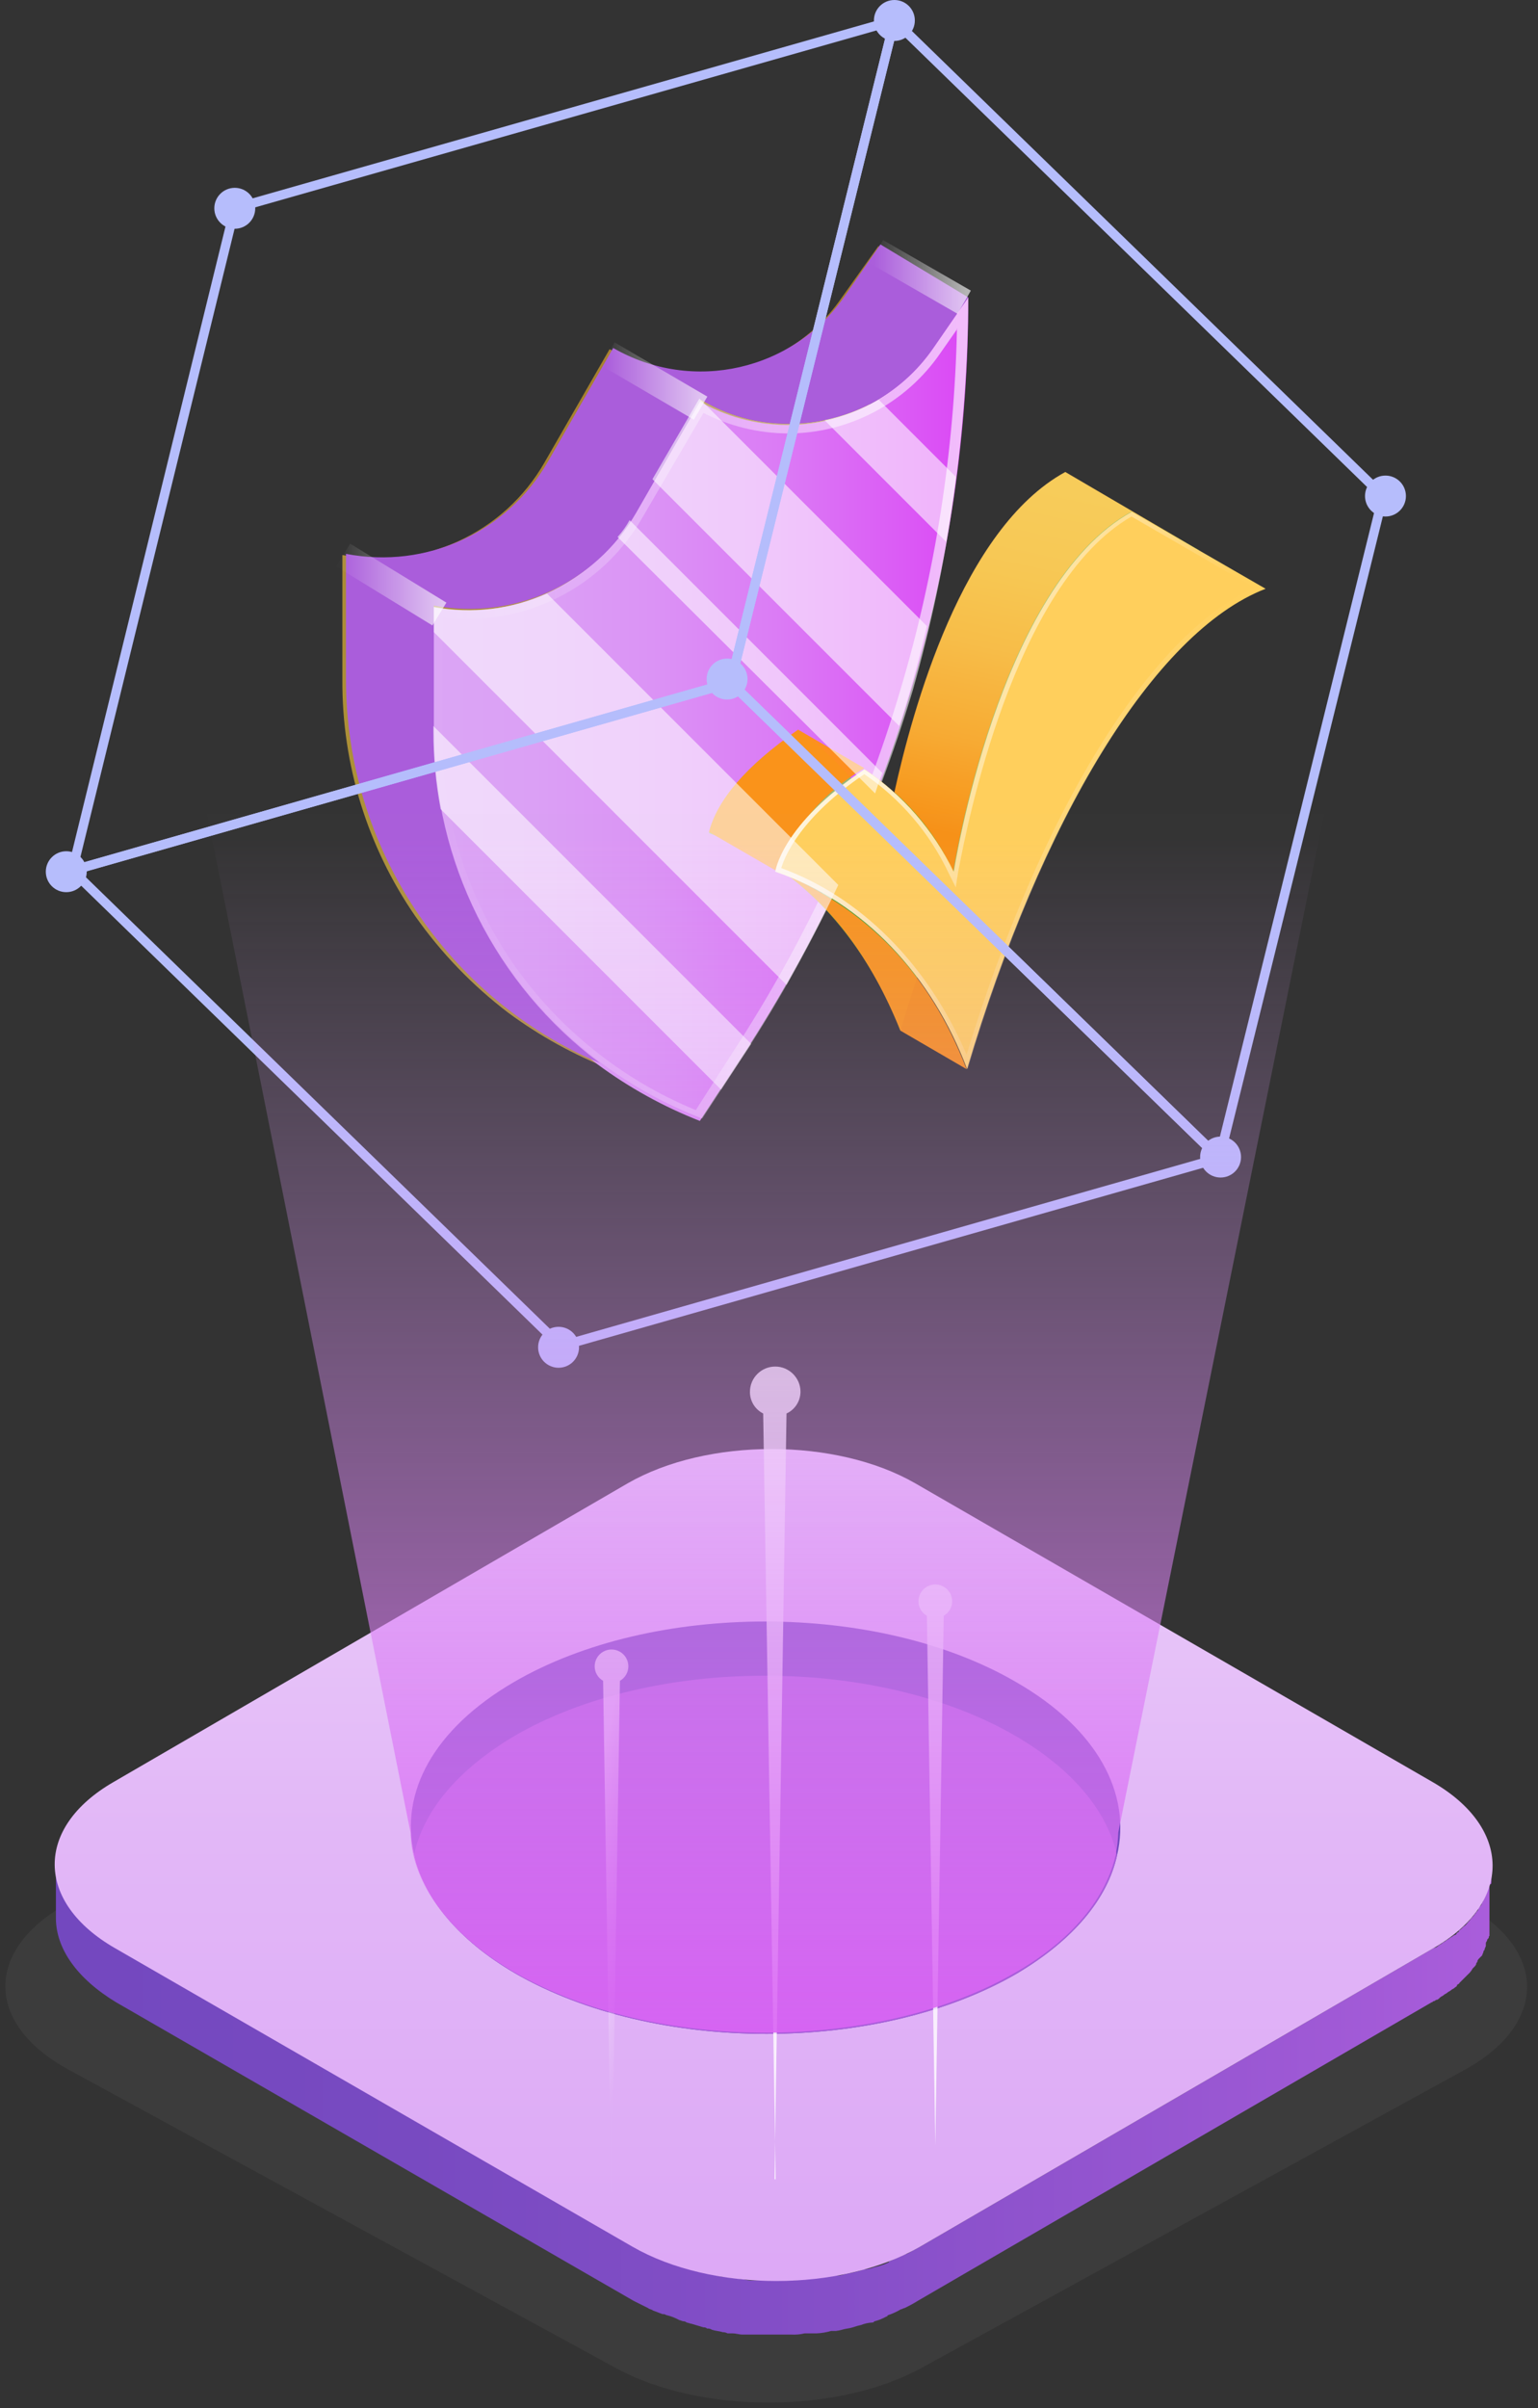 <svg width="46" height="72" viewBox="0 0 46 72" fill="none" xmlns="http://www.w3.org/2000/svg">
<rect x="0" y="0" width="46" height="72" fill="#333333" stroke="none"/>
<g opacity="0.2">
<path fill-rule="evenodd" clip-rule="evenodd" d="M43.778 56.916C46.298 58.284 46.298 60.516 43.814 61.884L27.542 70.812C25.022 72.18 20.954 72.18 18.434 70.812L2.054 61.884C-0.466 60.516 -0.466 58.284 2.018 56.916L18.29 47.988C20.81 46.62 24.878 46.62 27.398 47.988L43.778 56.916Z" fill="#606060"/>
</g>
<path fill-rule="evenodd" clip-rule="evenodd" d="M44.606 55.908V56.268C44.606 56.304 44.606 56.34 44.57 56.34C44.534 56.34 44.57 56.376 44.534 56.412C44.53 56.439 44.517 56.465 44.498 56.484C44.498 56.52 44.462 56.52 44.462 56.556C44.462 56.592 44.426 56.628 44.426 56.664C44.426 56.7 44.39 56.7 44.39 56.736C44.39 56.772 44.354 56.808 44.354 56.844C44.354 56.88 44.318 56.88 44.318 56.916C44.318 56.952 44.282 56.988 44.246 57.024C44.21 57.06 44.21 57.06 44.21 57.096C44.21 57.132 44.138 57.168 44.138 57.204L44.102 57.24C44.066 57.312 43.994 57.348 43.958 57.42L43.922 57.456C43.886 57.492 43.85 57.564 43.778 57.6L43.706 57.672C43.67 57.708 43.634 57.708 43.634 57.744C43.634 57.78 43.562 57.78 43.562 57.816C43.562 57.852 43.49 57.852 43.454 57.888C43.418 57.924 43.382 57.924 43.346 57.96C43.31 57.996 43.274 57.996 43.238 58.032C43.202 58.068 43.166 58.068 43.13 58.104C43.094 58.14 43.058 58.14 43.022 58.176C42.982 58.214 42.932 58.239 42.878 58.248L27.52 67.176C27.376 67.248 27.268 67.32 27.124 67.392C27.088 67.392 27.052 67.428 27.016 67.428C26.872 67.5 26.764 67.536 26.62 67.608C26.6 67.608 26.584 67.624 26.584 67.644C26.446 67.708 26.301 67.756 26.152 67.788C26.049 67.829 25.939 67.853 25.828 67.86C25.745 67.889 25.661 67.913 25.576 67.932C25.468 67.968 25.36 67.968 25.252 68.004C25.144 68.04 25.072 68.04 25 68.04H24.892C24.748 68.076 24.604 68.076 24.46 68.112H24.352C24.266 68.106 24.181 68.118 24.1 68.148C23.956 68.148 23.812 68.184 23.704 68.184H22.516C22.419 68.19 22.321 68.178 22.228 68.148C22.12 68.148 22.012 68.112 21.94 68.112C21.868 68.112 21.76 68.076 21.652 68.076C21.541 68.069 21.431 68.045 21.328 68.004C21.256 68.004 21.148 67.968 21.076 67.968C20.932 67.932 20.824 67.896 20.716 67.86C20.608 67.824 20.536 67.824 20.464 67.788C20.392 67.752 20.392 67.752 20.32 67.752C20.194 67.72 20.073 67.671 19.96 67.608C19.924 67.608 19.888 67.572 19.852 67.572C19.738 67.539 19.629 67.491 19.528 67.428C19.492 67.392 19.42 67.392 19.384 67.356L18.952 67.14L3.472 58.212C2.284 57.528 1.672 56.628 1.672 55.692V57.348C1.672 58.248 2.284 59.148 3.472 59.868L18.952 68.796L19.384 69.012C19.42 69.048 19.492 69.048 19.528 69.084C19.636 69.12 19.708 69.156 19.816 69.192H19.852C19.888 69.192 19.924 69.228 19.96 69.228C20.086 69.26 20.207 69.309 20.32 69.372C20.356 69.372 20.392 69.408 20.464 69.408C20.491 69.412 20.517 69.424 20.536 69.444C20.572 69.444 20.644 69.48 20.68 69.48C20.788 69.516 20.932 69.552 21.04 69.588C21.08 69.583 21.119 69.596 21.148 69.624C21.199 69.619 21.25 69.631 21.292 69.66C21.4 69.696 21.508 69.696 21.616 69.732C21.666 69.731 21.716 69.743 21.76 69.768H21.904C22.012 69.768 22.12 69.804 22.192 69.804H23.668C23.801 69.812 23.934 69.799 24.064 69.768H24.424C24.57 69.762 24.715 69.737 24.856 69.696H25C25.061 69.688 25.121 69.675 25.18 69.66C25.288 69.624 25.396 69.624 25.504 69.588C25.587 69.559 25.671 69.535 25.756 69.516C25.86 69.475 25.969 69.451 26.08 69.444C26.116 69.444 26.116 69.444 26.152 69.408C26.278 69.376 26.399 69.327 26.512 69.264C26.532 69.264 26.548 69.248 26.548 69.228C26.686 69.183 26.819 69.123 26.944 69.048C26.98 69.048 27.016 69.012 27.052 69.012C27.188 68.948 27.32 68.876 27.448 68.796L42.82 59.868C42.856 59.868 42.856 59.832 42.892 59.832C42.928 59.832 42.928 59.796 42.964 59.796C43 59.796 43.036 59.76 43.072 59.724C43.108 59.688 43.144 59.688 43.18 59.652C43.216 59.616 43.252 59.616 43.288 59.58C43.324 59.544 43.36 59.544 43.396 59.508C43.432 59.472 43.468 59.472 43.504 59.436C43.54 59.4 43.576 59.4 43.576 59.364C43.576 59.328 43.648 59.328 43.648 59.292L43.684 59.256L43.72 59.22L43.864 59.076L43.9 59.04C43.959 58.989 44.007 58.928 44.044 58.86L44.08 58.824C44.116 58.788 44.152 58.752 44.152 58.716C44.152 58.68 44.188 58.68 44.188 58.644C44.188 58.608 44.224 58.572 44.26 58.536C44.284 58.512 44.308 58.488 44.332 58.464C44.332 58.428 44.368 58.392 44.368 58.356C44.368 58.32 44.404 58.32 44.404 58.284C44.404 58.248 44.44 58.212 44.44 58.176V58.104C44.444 58.077 44.456 58.051 44.476 58.032C44.476 57.996 44.476 57.996 44.512 57.96C44.548 57.924 44.512 57.888 44.548 57.888V55.8C44.606 55.836 44.606 55.872 44.606 55.908Z" fill="url(#paint0_linear)"/>
<path fill-rule="evenodd" clip-rule="evenodd" d="M42.842 53.28C45.218 54.648 45.254 56.88 42.878 58.248L27.52 67.176C25.144 68.544 21.292 68.544 18.916 67.176L3.436 58.248C1.06 56.88 1.024 54.648 3.4 53.28L18.772 44.352C21.148 42.984 25 42.984 27.376 44.352L42.842 53.28Z" fill="url(#paint1_linear)"/>
<path fill-rule="evenodd" clip-rule="evenodd" d="M33.41 55.476C33.122 56.772 32.114 57.996 30.422 59.004C26.282 61.416 19.586 61.416 15.41 59.004C13.682 57.996 12.674 56.736 12.386 55.44C11.954 53.604 12.962 51.696 15.374 50.292C19.514 47.88 26.246 47.88 30.386 50.292C32.834 51.696 33.842 53.64 33.41 55.476Z" fill="url(#paint2_linear)"/>
<path fill-rule="evenodd" clip-rule="evenodd" d="M33.41 55.476C33.122 56.772 32.114 57.996 30.422 59.004C26.282 61.416 19.586 61.416 15.41 59.004C13.682 57.996 12.674 56.736 12.386 55.44C12.674 54.144 13.682 52.92 15.374 51.912C19.514 49.5 26.246 49.5 30.386 51.912C32.114 52.92 33.122 54.18 33.41 55.476Z" fill="url(#paint3_linear)"/>
<path opacity="0.6" fill-rule="evenodd" clip-rule="evenodd" d="M26.282 7.344C26.288 11.344 25.706 15.322 24.554 19.152C23.422 22.988 21.736 26.639 19.55 29.988L18.254 31.968C17.164 31.541 16.135 30.972 15.194 30.276C14.128 29.463 13.193 28.492 12.422 27.396C10.99 25.322 10.229 22.86 10.24 20.34V16.596C12.642 17.063 15.074 15.948 16.288 13.824L18.232 10.44C19.031 10.903 19.936 11.151 20.86 11.16C22.588 11.171 24.208 10.32 25.18 8.892L26.282 7.344Z" fill="url(#paint4_linear)"/>
<path fill-rule="evenodd" clip-rule="evenodd" d="M28.96 8.892C28.966 12.892 28.384 16.87 27.232 20.7C26.1 24.536 24.414 28.187 22.228 31.536L20.932 33.516C19.842 33.089 18.813 32.52 17.872 31.824C16.806 31.011 15.871 30.04 15.1 28.944C13.663 26.872 12.897 24.409 12.904 21.888V18.144C15.306 18.611 17.738 17.496 18.952 15.372L20.896 11.988C21.695 12.451 22.601 12.699 23.524 12.708C25.252 12.719 26.872 11.868 27.844 10.44L28.96 8.892Z" fill="url(#paint5_linear)"/>
<g opacity="0.75">
<path fill-rule="evenodd" clip-rule="evenodd" d="M27.916 10.404L28.96 8.892C28.942 12.861 28.385 16.809 27.304 20.628C26.157 24.459 24.472 28.107 22.3 31.464L21.004 33.444C19.91 33.025 18.88 32.456 17.944 31.752C14.814 29.409 12.973 25.726 12.976 21.816V18.072C13.332 18.144 13.693 18.18 14.056 18.18C16.101 18.188 17.995 17.104 19.024 15.336L20.968 11.952C21.76 12.431 22.67 12.68 23.596 12.672C25.322 12.674 26.938 11.826 27.916 10.404ZM28.621 9.849C28.621 9.842 28.622 9.835 28.622 9.828H28.636L28.621 9.849ZM28.621 9.849L28.132 10.548C27.1 12.058 25.389 12.96 23.56 12.96C22.684 12.954 21.821 12.744 21.04 12.348L19.19 15.516C18.117 17.364 16.142 18.502 14.006 18.504C13.741 18.51 13.476 18.498 13.214 18.468V21.888C13.203 24.354 13.944 26.765 15.338 28.8C16.703 30.759 18.602 32.283 20.81 33.192L21.962 31.392C24.128 28.062 25.802 24.437 26.93 20.628C27.974 17.127 28.543 13.502 28.621 9.849Z" fill="url(#paint6_linear)"/>
</g>
<path fill-rule="evenodd" clip-rule="evenodd" d="M28.96 8.892L27.916 10.404C26.938 11.826 25.322 12.674 23.596 12.672C22.67 12.68 21.76 12.431 20.968 11.952L19.024 15.336C17.799 17.449 15.376 18.559 12.976 18.108V21.852C12.973 25.762 14.814 29.445 17.944 31.788C13.335 29.833 10.344 25.31 10.348 20.304V16.56C12.75 17.027 15.182 15.912 16.396 13.788L18.34 10.404C20.714 11.776 23.743 11.085 25.288 8.82L26.332 7.308L28.96 8.892Z" fill="url(#paint7_linear)"/>
<path opacity="0.6" fill-rule="evenodd" clip-rule="evenodd" d="M21.206 24.912C21.206 24.912 21.386 23.472 23.87 21.852C25.012 22.62 25.931 23.675 26.534 24.912C26.534 24.912 27.88 16.344 31.862 14.148L35.858 16.452C32.51 17.748 29.126 23.4 26.93 30.816C25.85 28.044 23.87 25.812 21.206 24.912Z" fill="#6BE726"/>
<g opacity="0.95">
<path fill-rule="evenodd" clip-rule="evenodd" d="M35.858 16.452L33.842 15.3C29.846 17.496 28.514 26.064 28.514 26.064C28.096 25.158 27.496 24.349 26.75 23.688C27.29 21.24 28.766 15.804 31.862 14.112L35.858 16.452Z" fill="url(#paint8_linear)"/>
<path fill-rule="evenodd" clip-rule="evenodd" d="M25.85 22.968L23.87 21.816C22.322 22.896 21.458 23.904 21.206 24.876L23.2 26.028C23.724 24.745 24.655 23.67 25.85 22.968Z" fill="url(#paint9_linear)"/>
<path fill-rule="evenodd" clip-rule="evenodd" d="M23.618 26.208C24.878 27.18 26.03 28.584 26.93 30.816L28.91 31.968C27.758 28.98 25.886 27.252 23.618 26.208Z" fill="#FF9418"/>
</g>
<path fill-rule="evenodd" clip-rule="evenodd" d="M23.2 26.064C23.2 26.064 23.38 24.624 25.864 23.004C27.006 23.772 27.925 24.827 28.528 26.064C28.528 26.064 29.86 17.496 33.856 15.3L37.852 17.604C34.504 18.9 31.12 24.552 28.924 31.968C27.88 29.196 25.85 26.964 23.2 26.064Z" fill="url(#paint10_linear)"/>
<g opacity="0.91">
<path fill-rule="evenodd" clip-rule="evenodd" d="M28.514 26.064C28.514 26.064 29.846 17.496 33.842 15.3L37.874 17.604C34.526 18.864 31.142 24.552 28.946 31.968C27.866 29.196 25.85 26.964 23.186 26.064C23.186 26.064 23.366 24.66 25.85 23.004C27 23.762 27.921 24.82 28.514 26.064ZM37.514 17.568L33.842 15.444C30.311 17.476 28.907 24.778 28.688 25.915C28.67 26.007 28.66 26.059 28.658 26.064L28.586 26.532L28.37 26.1C27.807 24.909 26.938 23.89 25.85 23.148C23.942 24.444 23.474 25.596 23.366 25.956C25.742 26.82 27.758 28.836 28.91 31.536C31.12 24.3 34.36 19.008 37.514 17.568Z" fill="url(#paint11_linear)"/>
</g>
<g opacity="0.75">
<path opacity="0.9" fill-rule="evenodd" clip-rule="evenodd" d="M12.962 21.708V21.852C12.96 22.637 13.033 23.421 13.178 24.192L21.566 32.58L22.25 31.536L22.466 31.212L12.962 21.708Z" fill="url(#paint12_linear)"/>
<path opacity="0.9" fill-rule="evenodd" clip-rule="evenodd" d="M16.36 17.748C15.298 18.221 14.118 18.359 12.976 18.144V18.9L23.524 29.448C24.064 28.476 24.604 27.468 25.072 26.46L16.36 17.748Z" fill="url(#paint13_linear)"/>
<path opacity="0.9" fill-rule="evenodd" clip-rule="evenodd" d="M26.894 21.708C27.002 21.384 27.11 21.024 27.218 20.664C27.398 20.016 27.578 19.368 27.722 18.72L20.918 11.916L19.514 14.328L26.894 21.708Z" fill="url(#paint14_linear)"/>
<path opacity="0.9" fill-rule="evenodd" clip-rule="evenodd" d="M26.174 23.724C26.246 23.508 26.318 23.292 26.39 23.112L18.83 15.552C18.73 15.734 18.61 15.903 18.47 16.056L26.174 23.724Z" fill="url(#paint15_linear)"/>
<path opacity="0.9" fill-rule="evenodd" clip-rule="evenodd" d="M24.662 12.564L28.298 16.2C28.406 15.552 28.514 14.904 28.586 14.256L26.282 11.952C25.777 12.239 25.23 12.446 24.662 12.564Z" fill="url(#paint16_linear)"/>
</g>
<path opacity="0.75" d="M10.262 16.596L13.142 18.36" stroke="url(#paint17_linear)" stroke-width="0.8"/>
<path opacity="0.75" d="M18.182 10.584L20.954 12.204" stroke="url(#paint18_linear)" stroke-width="0.8"/>
<path opacity="0.75" d="M26.21 7.524L28.838 9.036" stroke="url(#paint19_linear)" stroke-width="0.8"/>
<path fill-rule="evenodd" clip-rule="evenodd" d="M26.75 0.612L41.366 14.832L36.47 34.632L21.854 20.412L26.75 0.612V0.612Z" stroke="#B5BDFC" stroke-width="0.28"/>
<path fill-rule="evenodd" clip-rule="evenodd" d="M21.854 20.412L36.47 34.632L16.778 40.248L2.162 26.028L21.854 20.412V20.412Z" stroke="#B5BDFC" stroke-width="0.28"/>
<path fill-rule="evenodd" clip-rule="evenodd" d="M26.75 0.612L21.854 20.412L2.162 26.028L7.022 6.228L26.75 0.612V0.612Z" stroke="#B5BDFC" stroke-width="0.28"/>
<path fill-rule="evenodd" clip-rule="evenodd" d="M1.982 26.676C2.32 26.676 2.594 26.402 2.594 26.064C2.594 25.726 2.32 25.452 1.982 25.452C1.644 25.452 1.37 25.726 1.37 26.064C1.37 26.402 1.644 26.676 1.982 26.676Z" fill="#B6BDFC"/>
<path fill-rule="evenodd" clip-rule="evenodd" d="M7.022 6.84C7.36 6.84 7.634 6.566 7.634 6.228C7.634 5.89 7.36 5.616 7.022 5.616C6.684 5.616 6.41 5.89 6.41 6.228C6.41 6.566 6.684 6.84 7.022 6.84Z" fill="#B6BDFC"/>
<path fill-rule="evenodd" clip-rule="evenodd" d="M21.746 20.916C22.084 20.916 22.358 20.642 22.358 20.304C22.358 19.966 22.084 19.692 21.746 19.692C21.408 19.692 21.134 19.966 21.134 20.304C21.134 20.642 21.408 20.916 21.746 20.916Z" fill="#B6BDFC"/>
<path fill-rule="evenodd" clip-rule="evenodd" d="M36.506 35.208C36.844 35.208 37.118 34.934 37.118 34.596C37.118 34.258 36.844 33.984 36.506 33.984C36.168 33.984 35.894 34.258 35.894 34.596C35.894 34.934 36.168 35.208 36.506 35.208Z" fill="#B6BDFC"/>
<path fill-rule="evenodd" clip-rule="evenodd" d="M26.75 1.224C27.088 1.224 27.362 0.95 27.362 0.612C27.362 0.274 27.088 0 26.75 0C26.412 0 26.138 0.274 26.138 0.612C26.138 0.95 26.412 1.224 26.75 1.224Z" fill="#B6BDFC"/>
<path fill-rule="evenodd" clip-rule="evenodd" d="M16.706 40.896C17.044 40.896 17.318 40.622 17.318 40.284C17.318 39.946 17.044 39.672 16.706 39.672C16.368 39.672 16.094 39.946 16.094 40.284C16.094 40.622 16.368 40.896 16.706 40.896Z" fill="#B6BDFC"/>
<path fill-rule="evenodd" clip-rule="evenodd" d="M41.438 15.444C41.776 15.444 42.05 15.17 42.05 14.832C42.05 14.494 41.776 14.22 41.438 14.22C41.1 14.22 40.826 14.494 40.826 14.832C40.826 15.17 41.1 15.444 41.438 15.444Z" fill="#B6BDFC"/>
<path fill-rule="evenodd" clip-rule="evenodd" d="M18.794 49.824C18.794 49.644 18.698 49.477 18.542 49.388C18.386 49.297 18.194 49.297 18.038 49.388C17.882 49.477 17.786 49.644 17.786 49.824C17.787 50.003 17.883 50.167 18.038 50.256L18.29 66.096L18.542 50.256C18.697 50.167 18.793 50.003 18.794 49.824Z" fill="url(#paint20_linear)"/>
<path fill-rule="evenodd" clip-rule="evenodd" d="M23.942 41.616C23.942 41.199 23.603 40.86 23.186 40.86C22.768 40.86 22.43 41.199 22.43 41.616C22.428 41.89 22.581 42.141 22.826 42.264L23.2 65.16H23.164L23.524 42.264C23.777 42.147 23.939 41.895 23.942 41.616Z" fill="url(#paint21_linear)"/>
<path fill-rule="evenodd" clip-rule="evenodd" d="M28.478 47.88C28.478 47.602 28.252 47.376 27.974 47.376C27.695 47.376 27.47 47.602 27.47 47.88C27.47 48.059 27.567 48.223 27.722 48.312L27.974 64.152L28.226 48.312C28.381 48.223 28.477 48.059 28.478 47.88Z" fill="url(#paint22_linear)"/>
<path fill-rule="evenodd" clip-rule="evenodd" d="M39.602 24.336H6.194L12.278 54.792C12.284 54.998 12.308 55.203 12.35 55.404C12.638 56.7 13.646 57.96 15.374 58.968C19.55 61.38 26.246 61.38 30.386 58.968C32.078 57.996 33.086 56.736 33.374 55.44C33.415 55.226 33.44 55.01 33.446 54.792L39.602 24.336Z" fill="url(#paint23_linear)"/>
<defs>
<linearGradient id="paint0_linear" x1="1.589" y1="69.821" x2="44.62" y2="69.821" gradientUnits="userSpaceOnUse">
<stop stop-color="#7348BF"/>
<stop offset="0.25" stop-color="#784AC1"/>
<stop offset="0.54" stop-color="#854FC8"/>
<stop offset="0.85" stop-color="#9C58D4"/>
<stop offset="1" stop-color="#AA5DDB"/>
</linearGradient>
<linearGradient id="paint1_linear" x1="67.83" y1="76.205" x2="67.83" y2="24.494" gradientUnits="userSpaceOnUse">
<stop stop-color="#DBA5F5"/>
<stop offset="0.19" stop-color="#DDAAF6"/>
<stop offset="0.41" stop-color="#E2B7F7"/>
<stop offset="0.65" stop-color="#EBCEFA"/>
<stop offset="0.89" stop-color="#F8EEFD"/>
<stop offset="1" stop-color="white"/>
</linearGradient>
<linearGradient id="paint2_linear" x1="34.473" y1="-160.956" x2="34.473" y2="-174.41" gradientUnits="userSpaceOnUse">
<stop stop-color="#7348BF"/>
<stop offset="0.25" stop-color="#784AC1"/>
<stop offset="0.54" stop-color="#854FC8"/>
<stop offset="0.85" stop-color="#9C58D4"/>
<stop offset="1" stop-color="#AA5DDB"/>
</linearGradient>
<linearGradient id="paint3_linear" x1="3.598" y1="-182.915" x2="3.598" y2="-163.252" gradientUnits="userSpaceOnUse">
<stop stop-color="#7348BF"/>
<stop offset="0.25" stop-color="#784AC1"/>
<stop offset="0.54" stop-color="#854FC8"/>
<stop offset="0.85" stop-color="#9C58D4"/>
<stop offset="1" stop-color="#AA5DDB"/>
</linearGradient>
<linearGradient id="paint4_linear" x1="18.351" y1="36.985" x2="36.15" y2="26.485" gradientUnits="userSpaceOnUse">
<stop stop-color="#FFD13E"/>
<stop offset="0.05" stop-color="#FECD3B"/>
<stop offset="0.31" stop-color="#F8BD32"/>
<stop offset="0.6" stop-color="#F5B42C"/>
<stop offset="1" stop-color="#F4B12A"/>
</linearGradient>
<linearGradient id="paint5_linear" x1="12.944" y1="33.464" x2="28.931" y2="33.464" gradientUnits="userSpaceOnUse">
<stop stop-color="#DBA5F5"/>
<stop offset="0.19" stop-color="#DBA0F5"/>
<stop offset="0.41" stop-color="#DB93F5"/>
<stop offset="0.64" stop-color="#DB7CF5"/>
<stop offset="0.87" stop-color="#DB5CF5"/>
<stop offset="1" stop-color="#DB48F5"/>
</linearGradient>
<linearGradient id="paint6_linear" x1="12.944" y1="33.444" x2="28.928" y2="33.444" gradientUnits="userSpaceOnUse">
<stop stop-color="white" stop-opacity="0.01"/>
<stop offset="1" stop-color="white" stop-opacity="0.85"/>
</linearGradient>
<linearGradient id="paint7_linear" x1="9.97" y1="-125.493" x2="27.526" y2="-118.716" gradientUnits="userSpaceOnUse">
<stop stop-color="#7348BF"/>
<stop offset="0.25" stop-color="#784AC1"/>
<stop offset="0.54" stop-color="#854FC8"/>
<stop offset="0.85" stop-color="#9C58D4"/>
<stop offset="1" stop-color="#AA5DDB"/>
</linearGradient>
<linearGradient id="paint8_linear" x1="27.87" y1="13.768" x2="25.63" y2="24.342" gradientUnits="userSpaceOnUse">
<stop stop-color="#FFCF5C"/>
<stop offset="0.22" stop-color="#FFCB57"/>
<stop offset="0.47" stop-color="#FFBF4A"/>
<stop offset="0.74" stop-color="#FFAB33"/>
<stop offset="1" stop-color="#FF9115"/>
</linearGradient>
<linearGradient id="paint9_linear" x1="20.75" y1="-134.517" x2="25.321" y2="-133.335" gradientUnits="userSpaceOnUse">
<stop stop-color="#FFCF5C"/>
<stop offset="0.22" stop-color="#FFCB57"/>
<stop offset="0.47" stop-color="#FFBF4A"/>
<stop offset="0.74" stop-color="#FFAB33"/>
<stop offset="1" stop-color="#FF9115"/>
</linearGradient>
<linearGradient id="paint10_linear" x1="39.431" y1="-130.926" x2="32.597" y2="-145.443" gradientUnits="userSpaceOnUse">
<stop stop-color="#FFCF5C"/>
<stop offset="0.22" stop-color="#FFCB57"/>
<stop offset="0.47" stop-color="#FFBF4A"/>
<stop offset="0.74" stop-color="#FFAB33"/>
<stop offset="1" stop-color="#FF9115"/>
</linearGradient>
<linearGradient id="paint11_linear" x1="35.518" y1="20.698" x2="27.734" y2="17.208" gradientUnits="userSpaceOnUse">
<stop stop-color="white" stop-opacity="0.01"/>
<stop offset="0.93" stop-color="white" stop-opacity="0.79"/>
<stop offset="1" stop-color="white" stop-opacity="0.85"/>
</linearGradient>
<linearGradient id="paint12_linear" x1="14.666" y1="-144.109" x2="6.893" y2="-137.403" gradientUnits="userSpaceOnUse">
<stop stop-color="white" stop-opacity="0.01"/>
<stop offset="1" stop-color="white" stop-opacity="0.85"/>
</linearGradient>
<linearGradient id="paint13_linear" x1="17.204" y1="-140.703" x2="10.601" y2="-132.732" gradientUnits="userSpaceOnUse">
<stop stop-color="white" stop-opacity="0.01"/>
<stop offset="1" stop-color="white" stop-opacity="0.85"/>
</linearGradient>
<linearGradient id="paint14_linear" x1="23.6" y1="-136.485" x2="15.612" y2="-130.145" gradientUnits="userSpaceOnUse">
<stop stop-color="white" stop-opacity="0.01"/>
<stop offset="1" stop-color="white" stop-opacity="0.85"/>
</linearGradient>
<linearGradient id="paint15_linear" x1="20.908" y1="-137.865" x2="13.807" y2="-130.332" gradientUnits="userSpaceOnUse">
<stop stop-color="white" stop-opacity="0.01"/>
<stop offset="1" stop-color="white" stop-opacity="0.85"/>
</linearGradient>
<linearGradient id="paint16_linear" x1="26.502" y1="-133.249" x2="19.064" y2="-126.085" gradientUnits="userSpaceOnUse">
<stop stop-color="white" stop-opacity="0.01"/>
<stop offset="1" stop-color="white" stop-opacity="0.85"/>
</linearGradient>
<linearGradient id="paint17_linear" x1="10.204" y1="-128.774" x2="13.206" y2="-128.774" gradientUnits="userSpaceOnUse">
<stop stop-color="white" stop-opacity="0.01"/>
<stop offset="1" stop-color="white" stop-opacity="0.85"/>
</linearGradient>
<linearGradient id="paint18_linear" x1="18.11" y1="-122.763" x2="21.008" y2="-122.763" gradientUnits="userSpaceOnUse">
<stop stop-color="white" stop-opacity="0.01"/>
<stop offset="1" stop-color="white" stop-opacity="0.85"/>
</linearGradient>
<linearGradient id="paint19_linear" x1="26.152" y1="-119.704" x2="28.902" y2="-119.704" gradientUnits="userSpaceOnUse">
<stop stop-color="white" stop-opacity="0.01"/>
<stop offset="1" stop-color="white" stop-opacity="0.85"/>
</linearGradient>
<linearGradient id="paint20_linear" x1="18.801" y1="60.614" x2="16.238" y2="60.011" gradientUnits="userSpaceOnUse">
<stop stop-color="white" stop-opacity="0.01"/>
<stop offset="1" stop-color="white" stop-opacity="0.8"/>
</linearGradient>
<linearGradient id="paint21_linear" x1="22.974" y1="-173.381" x2="19.07" y2="-172.403" gradientUnits="userSpaceOnUse">
<stop stop-color="white" stop-opacity="0.01"/>
<stop offset="1" stop-color="white" stop-opacity="0.8"/>
</linearGradient>
<linearGradient id="paint22_linear" x1="27.837" y1="-173.652" x2="25.273" y2="-173.049" gradientUnits="userSpaceOnUse">
<stop stop-color="white" stop-opacity="0.01"/>
<stop offset="1" stop-color="white" stop-opacity="0.8"/>
</linearGradient>
<linearGradient id="paint23_linear" x1="4.625" y1="25.099" x2="4.625" y2="64.962" gradientUnits="userSpaceOnUse">
<stop stop-color="#DBA5F5" stop-opacity="0.01"/>
<stop offset="0.21" stop-color="#DB9CF5" stop-opacity="0.21"/>
<stop offset="0.55" stop-color="#DB84F5" stop-opacity="0.55"/>
<stop offset="0.99" stop-color="#DB5CF5" stop-opacity="0.99"/>
<stop offset="1" stop-color="#DB5BF5"/>
</linearGradient>
</defs>
</svg>

